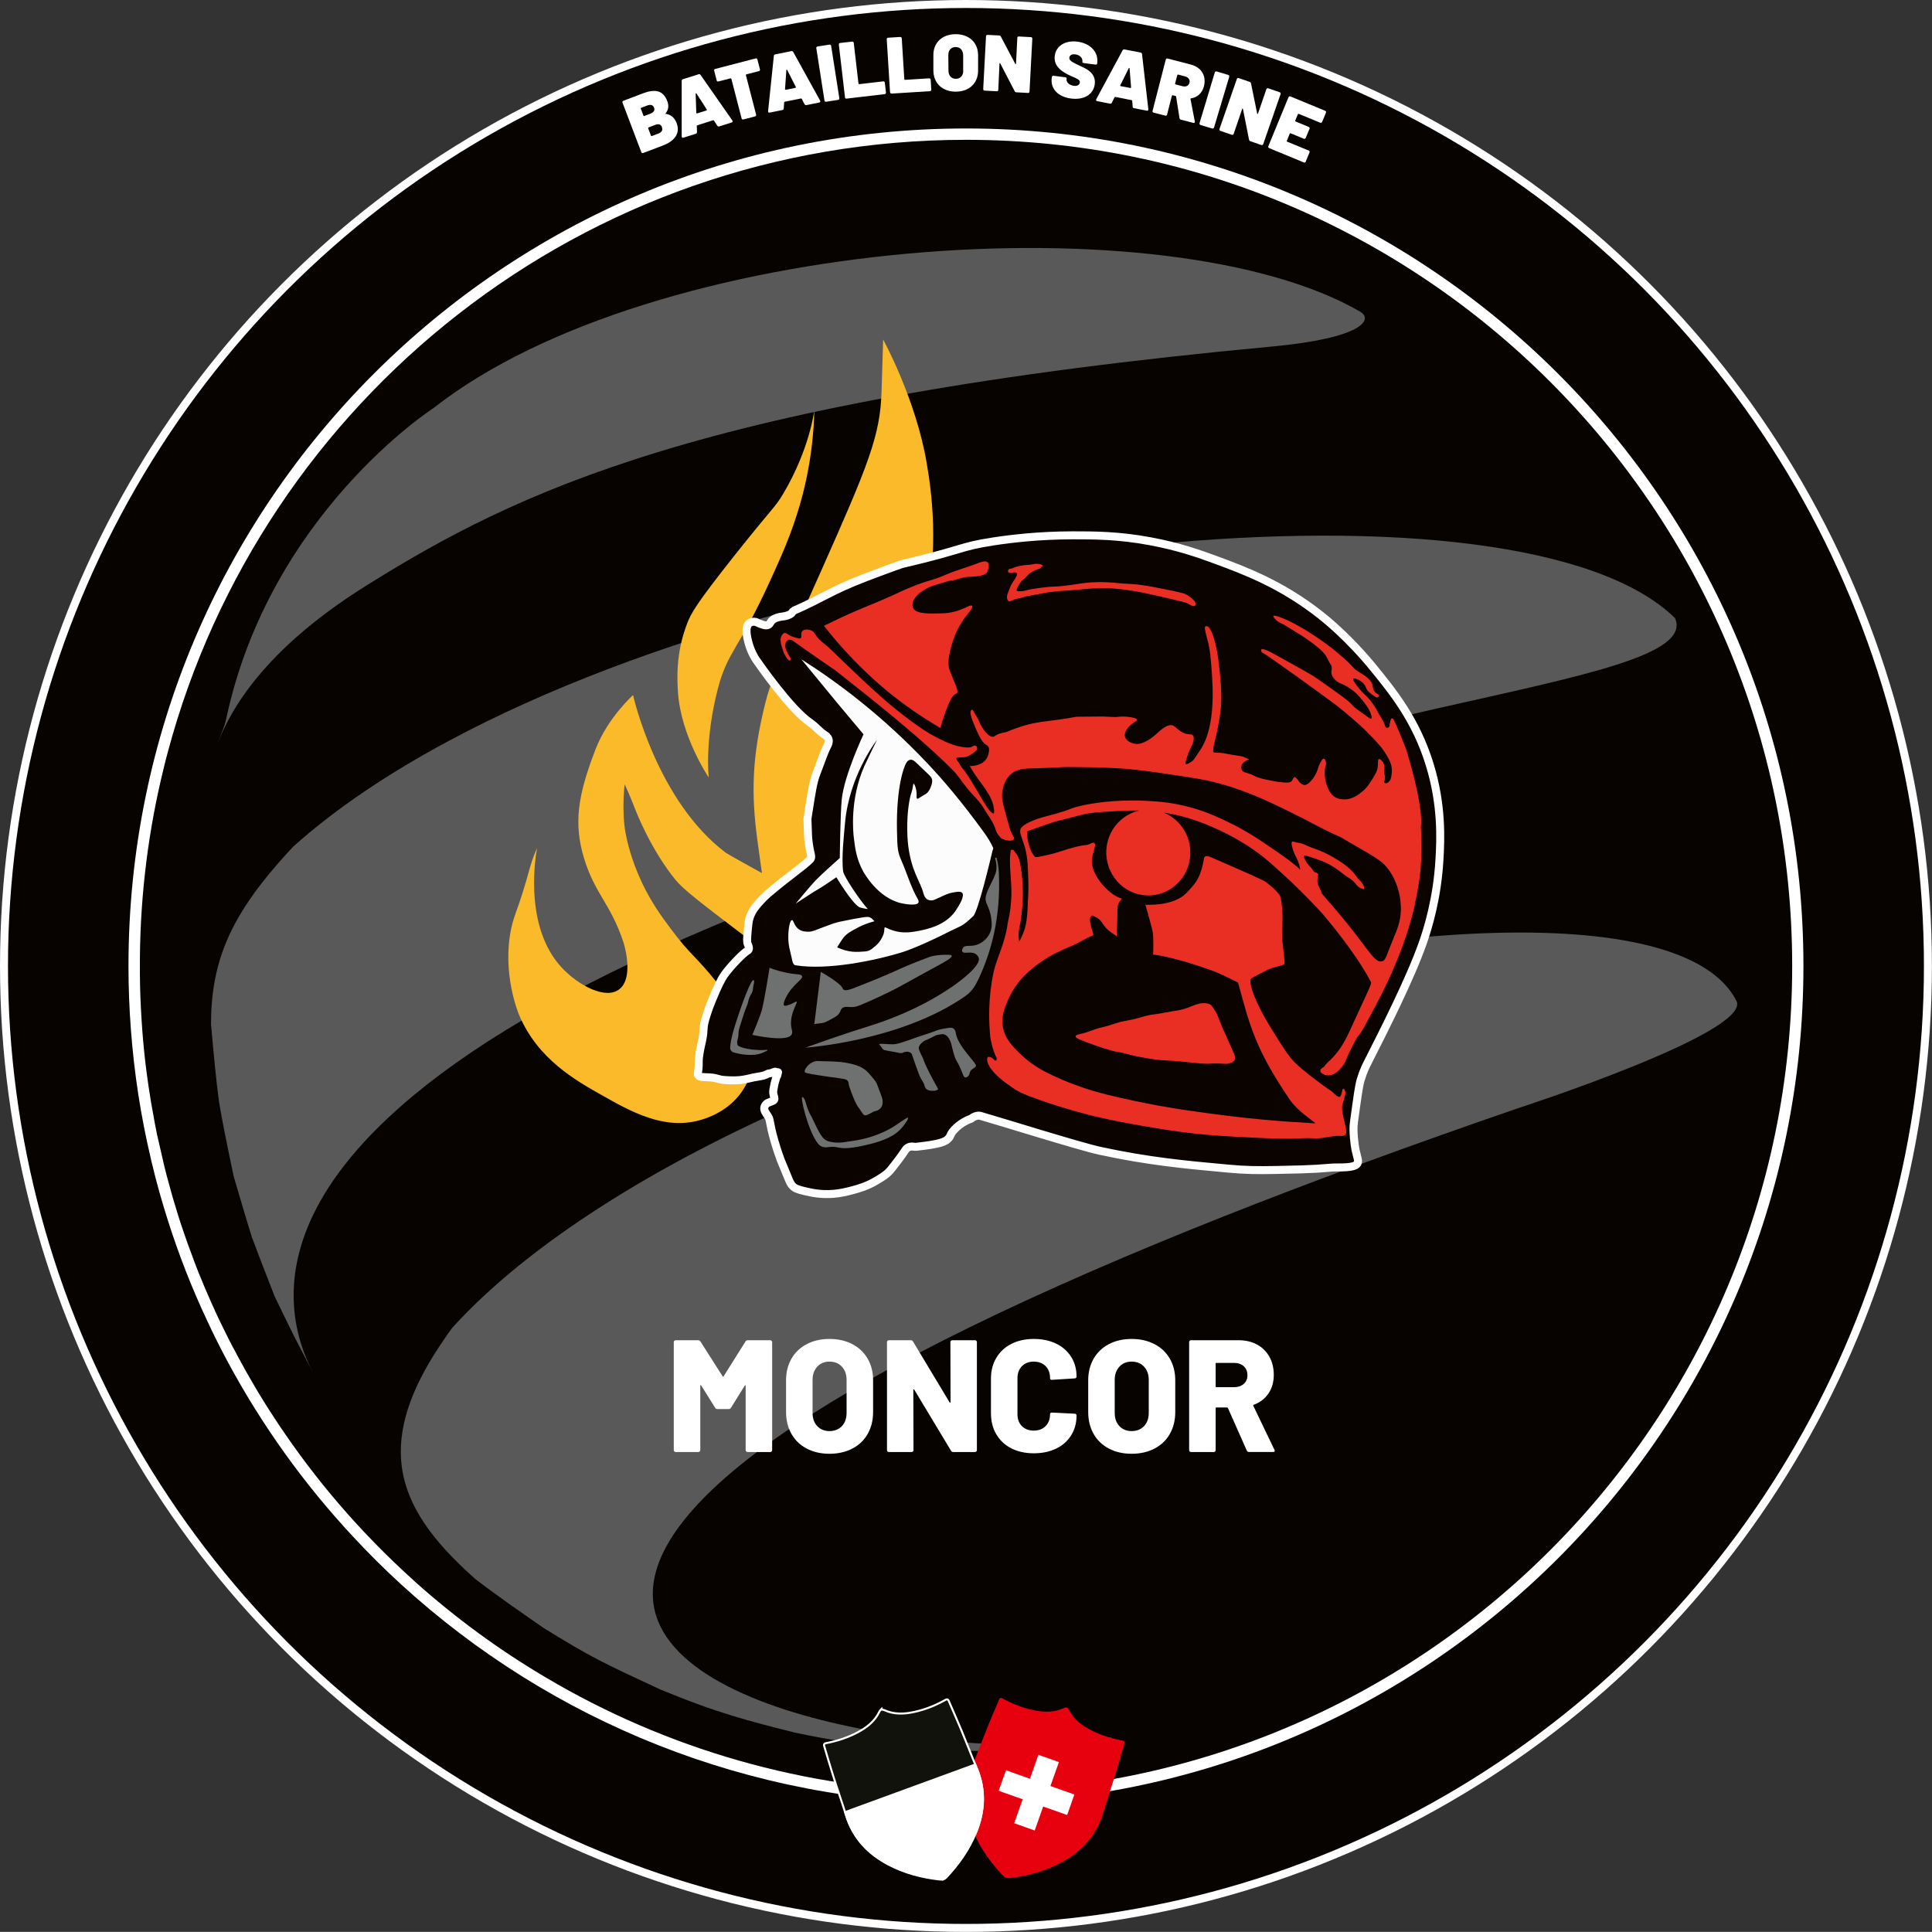 <svg xmlns="http://www.w3.org/2000/svg" id="Calque_2" data-name="Calque 2" viewBox="0 0 241.95 241.94"><rect x="0" y="0" width="241.95" height="241.94" fill="#333333" stroke="none"/><defs><style>      .cls-1 {        fill: #fff;      }      .cls-2, .cls-3 {        fill: none;        stroke: #fff;        stroke-miterlimit: 10;      }      .cls-4 {        fill: #060300;      }      .cls-5 {        fill: #e7000e;      }      .cls-6 {        fill: #0a0300;      }      .cls-7 {        fill: #e92f23;      }      .cls-8 {        fill: #6f7070;      }      .cls-9 {        fill: #faba2a;      }      .cls-3 {        stroke-width: .25px;      }      .cls-10 {        fill: #12120d;      }      .cls-11 {        fill: #595959;      }      .cls-12 {        fill: #fcfcfc;      }    </style></defs><g id="Calque_1-2" data-name="Calque 1"><g><path class="cls-4" d="M241.45,120.97c0,66.54-53.94,120.47-120.47,120.47S.5,187.51,.5,120.97,54.44,.5,120.97,.5s120.47,53.94,120.47,120.47"></path><circle class="cls-2" cx="120.97" cy="120.97" r="120.47"></circle><path class="cls-1" d="M225.85,120.97c0,57.93-46.95,104.89-104.88,104.89-27.22,0-52.03-10.37-70.67-27.38-2.13-1.95-4.18-3.98-6.14-6.1-6.08-6.53-11.33-13.84-15.6-21.76-.91-1.69-1.78-3.42-2.59-5.17-1.93-4.09-3.59-8.33-4.97-12.69-.73-2.29-1.39-4.62-1.95-6.98-.07-.24-.12-.48-.17-.72-1.24-5.25-2.08-10.64-2.49-16.16-.2-2.62-.3-5.26-.3-7.93,0-57.92,46.96-104.88,104.88-104.88s104.88,46.96,104.88,104.88"></path><path class="cls-4" d="M224.44,120.97c0,57.15-46.33,103.47-103.47,103.47-18.61,0-36.07-4.91-51.15-13.51l-1.64-.96c-5.76-3.41-11.16-7.38-16.13-11.82-.5-.45-.99-.9-1.48-1.36-.43-.4-.86-.8-1.28-1.21-.75-.72-1.49-1.45-2.21-2.19-1.21-1.23-2.39-2.5-3.54-3.79-2.82-3.18-5.44-6.53-7.84-10.03-.39-.56-.77-1.12-1.14-1.69-1.78-2.69-3.43-5.47-4.95-8.33v-.02c-.7-1.27-1.35-2.56-1.97-3.86-.05-.1-.1-.21-.15-.31-.26-.53-.51-1.08-.75-1.62-.05-.11-.1-.21-.15-.32-.62-1.38-1.21-2.78-1.78-4.19-.3-.77-.6-1.55-.88-2.34-.27-.69-.51-1.38-.75-2.08-.05-.12-.09-.25-.13-.37-.27-.77-.53-1.55-.77-2.33-.08-.25-.16-.5-.23-.76-.19-.59-.36-1.19-.53-1.79-.05-.17-.1-.34-.14-.51-.17-.59-.33-1.18-.49-1.77-.09-.36-.18-.71-.27-1.07l-.07-.28-.88-3.84c-.1-.49-.2-.98-.29-1.47-.03-.15-.06-.3-.08-.46-.26-1.32-.48-2.66-.68-4-.15-1.02-.29-2.04-.41-3.06-.2-1.73-.36-3.48-.47-5.24,0-.05-.01-.1-.01-.15-.12-1.89-.2-3.8-.21-5.71v-.4c0-.21,0-.42,0-.63,0-.33,0-.66,0-.99,.07-8.19,1.1-16.15,2.98-23.78,.16-.66,.32-1.31,.5-1.96C32.78,50.06,73.07,17.51,120.97,17.51c57.14,0,103.47,46.32,103.47,103.46"></path><g id="Logo_r&#xE9;seau" data-name="Logo r&#xE9;seau"><path class="cls-11" d="M28.34,89.98c-.24,1.14-.76,2.16-1.12,3.19,2.4-6.22,7.88-13.12,18.79-19.92,18.41-11.48,41.82-23.21,113.17-29.84,11.62-1.08,12.75-3.42,11.19-4.36-23.83-13.85-88.48-9.62-116.09,12.06,0,0-20.45,13.15-25.94,38.86"></path><path class="cls-11" d="M209.78,77.42c-19.2-18.87-104.75-10.84-153.61,15.38-7.46,4-14.08,8.41-19.46,13.23-2.9,3.11-5.19,5.96-6.89,8.93-2.23,3.9-3.42,8.02-3.39,13.36,.35,3.92,.63,6.92,1,9.67,.39,2.38,.93,5,1.83,9.32,1.07,3.64,1.75,5.94,2.3,7.67,.63,1.71,1.49,3.92,2.84,7.38,.7,1.45,1.52,3.15,2.36,4.84,.86,1.68,1.73,3.35,2.48,4.79-2.39-4.55-4.08-11.47,0-19.9,2.21-4.57,6.14-9.59,12.56-14.92,8.58-7.12,21.66-14.8,41.15-22.7,20.85-8.45,49.03-17.16,86.94-25.73,18.34-4.14,31.84-6.74,29.89-11.3"></path><path class="cls-11" d="M129.1,127.37c-19.54,5.94-38.84,14.1-53.92,23.8-7.33,4.71-13.69,9.77-18.55,15.12-.49,.65-.91,1.28-1.33,1.91-5.33,7.87-6.15,13.86-4,19.14,1.5,3.69,4.42,7.03,8.27,10.44,2.49,1.92,5.94,4.32,8.53,6.11,6.02,3.71,7.32,4.31,14.55,7.67,7.25,3,11.09,3.96,16.9,5.42,8.59,1.82,16.15,2.49,25.26,2.25,1.35-.08,12.63-.64,14.52-1.69-13.72,3.22-58.15-1.35-57.57-18.27,.17-4.89,4.11-10.82,13.66-17.89,9.88-7.32,25.76-15.85,49.66-25.74,10.28-4.25,22.03-8.75,35.45-13.51,3.12-1.11,6.32-2.23,9.62-3.36,0,0,28.99-9.4,27.34-13.37-6.52-13.08-47.91-10.33-88.37,1.96"></path></g><g id="Bataillon_sarine" data-name="Bataillon sarine"><path class="cls-1" d="M83.41,14.26c.65,.12,1.08,.5,1.33,1.17,.51,1.35-.38,2.28-1.71,2.79l-2.48,.94c-.11,.04-.2,0-.24-.11l-2.35-6.19c-.04-.11,0-.2,.11-.24l2.39-.91c1.52-.58,2.58-.44,3.1,.94,.23,.61,.15,1.1-.19,1.53-.05,.05-.03,.09,.04,.09m-3.16-.67l.33,.88s.06,.07,.1,.05l.74-.28c.45-.17,.62-.44,.49-.77-.13-.34-.43-.43-.88-.26l-.74,.28s-.07,.06-.05,.1m2.66,2.32c-.13-.35-.42-.44-.85-.28l-.83,.32s-.06,.06-.05,.1l.35,.93s.06,.06,.1,.05l.82-.31c.44-.17,.59-.44,.45-.8"></path><path class="cls-1" d="M89.82,15.73l-.41-.63s-.07-.05-.11-.04l-1.98,.63s-.07,.05-.06,.09l.03,.75c0,.11-.05,.18-.15,.22l-1.55,.49c-.12,.04-.22-.02-.22-.16v-6.94c0-.1,.04-.18,.15-.22l1.97-.62c.1-.03,.19,0,.25,.09l3.97,5.69c.08,.12,.04,.22-.09,.26l-1.54,.49c-.11,.03-.19,0-.25-.09m-2.53-1.54l1.18-.37s.07-.06,.04-.11l-1.3-2.01c-.04-.06-.1-.04-.1,.03l.08,2.4s.05,.08,.09,.06"></path><path class="cls-1" d="M94.86,7.48l.31,1.2c.03,.12-.02,.2-.14,.23l-1.56,.4s-.07,.05-.06,.1l1.28,4.94c.03,.12-.02,.2-.14,.23l-1.45,.38c-.12,.03-.2-.02-.23-.14l-1.28-4.95s-.05-.07-.1-.06l-1.51,.39c-.12,.03-.2-.02-.23-.14l-.31-1.2c-.03-.12,.02-.2,.14-.23l5.04-1.31c.12-.03,.2,.02,.23,.14"></path><path class="cls-1" d="M100.75,13.05l-.34-.67s-.06-.06-.1-.05l-2.04,.41s-.07,.05-.07,.09l-.05,.75c0,.11-.07,.18-.17,.2l-1.59,.32c-.13,.03-.21-.04-.2-.18l.72-6.91c0-.1,.07-.18,.17-.2l2.02-.41c.11-.02,.19,.02,.24,.11l3.36,6.08c.07,.13,.01,.22-.11,.25l-1.59,.32c-.11,.02-.19-.01-.24-.11m-2.36-1.8l1.22-.25s.07-.05,.05-.1l-1.09-2.14c-.03-.07-.09-.05-.1,.02l-.17,2.39c0,.05,.04,.08,.09,.07"></path><path class="cls-1" d="M103.25,12.58l-1.02-6.54c-.02-.12,.04-.2,.16-.22l1.48-.23c.12-.02,.2,.04,.22,.16l1.02,6.54c.02,.12-.04,.2-.16,.22l-1.48,.23c-.12,.02-.2-.04-.22-.16"></path><path class="cls-1" d="M105.82,12.17l-.77-6.58c-.01-.12,.05-.2,.17-.21l1.49-.17c.12-.01,.2,.05,.21,.17l.59,5.09s.04,.08,.09,.07l3-.35c.12-.01,.2,.05,.21,.17l.14,1.22c.01,.12-.05,.2-.17,.21l-4.76,.56c-.12,.01-.2-.05-.21-.17"></path><path class="cls-1" d="M111.46,11.53l-.41-6.61c0-.12,.06-.19,.18-.2l1.5-.09c.12,0,.19,.06,.2,.18l.32,5.11c0,.05,.03,.08,.09,.08l3.01-.19c.12,0,.19,.06,.2,.18l.08,1.23c0,.12-.06,.19-.18,.2l-4.78,.3c-.12,0-.19-.06-.2-.18"></path><path class="cls-1" d="M116.89,8.82v-1.88c-.03-1.58,1.09-2.65,2.77-2.66,1.69-.01,2.82,1.04,2.83,2.62v1.88c.03,1.61-1.09,2.69-2.78,2.7-1.68,.01-2.81-1.05-2.82-2.66m3.73,.03v-1.96c-.02-.61-.39-1.01-.95-1-.55,0-.92,.41-.91,1.02l.02,1.96c0,.61,.38,1.01,.93,1,.56,0,.93-.41,.92-1.02"></path><path class="cls-1" d="M123.13,11.16l.35-6.61c0-.12,.08-.19,.2-.18l1.44,.07c.1,0,.18,.05,.22,.14l1.8,3.41c.04,.06,.1,.06,.1-.02l.16-3.22c0-.13,.08-.19,.2-.18l1.5,.08c.12,0,.19,.08,.18,.2l-.35,6.61c0,.12-.08,.19-.2,.18l-1.44-.08c-.1,0-.18-.05-.22-.14l-1.8-3.47c-.04-.07-.1-.06-.1,.01l-.15,3.29c0,.13-.08,.19-.2,.18l-1.5-.08c-.12,0-.19-.08-.18-.2"></path><path class="cls-1" d="M131.72,9.75v-.1c.03-.12,.11-.18,.22-.16l1.46,.19c.12,.02,.18,.06,.17,.12v.11c-.06,.34,.29,.76,.91,.84,.55,.07,.72-.22,.75-.41,.05-.38-.43-.52-1.12-.83-.89-.4-2.21-1.1-2.02-2.53,.17-1.28,1.38-1.96,2.86-1.76,1.56,.2,2.64,1.28,2.46,2.66v.05c-.02,.12-.1,.18-.22,.16l-1.46-.19c-.12-.02-.18-.06-.18-.1v-.08c.06-.36-.23-.83-.88-.91-.43-.06-.71,.1-.75,.4-.05,.36,.3,.55,1.29,1.02,.66,.31,2.08,.83,1.89,2.32-.17,1.3-1.37,2-2.97,1.79-1.63-.21-2.59-1.22-2.42-2.57"></path><path class="cls-1" d="M141.85,13.37l-.06-.75s-.04-.08-.08-.08l-2.04-.4s-.08,.01-.1,.05l-.33,.67c-.05,.1-.13,.14-.24,.12l-1.59-.31c-.13-.02-.18-.12-.12-.25l3.29-6.11c.05-.09,.13-.14,.24-.12l2.02,.39c.11,.02,.17,.09,.18,.2l.79,6.9c.01,.14-.07,.21-.2,.18l-1.59-.31c-.11-.02-.17-.08-.18-.2m-1.49-2.56l1.22,.23s.09-.03,.08-.07l-.19-2.39c0-.07-.06-.08-.1-.02l-1.07,2.15s0,.09,.05,.1"></path><path class="cls-1" d="M147.71,14.78l-.42-2.68c0-.05-.04-.07-.08-.08l-.35-.09s-.08,0-.1,.06l-.6,2.35c-.03,.12-.12,.17-.23,.14l-1.45-.37c-.12-.03-.17-.12-.14-.23l1.65-6.41c.03-.12,.12-.17,.23-.14l2.9,.75c1.33,.34,1.99,1.43,1.65,2.73-.22,.85-.82,1.39-1.62,1.51-.05,0-.07,.04-.06,.09l.54,2.8c.02,.15-.05,.21-.19,.18l-1.54-.4c-.1-.02-.16-.08-.18-.19m-.28-5.41l-.28,1.08s0,.08,.06,.1l.88,.23c.42,.11,.76-.06,.86-.43,.1-.37-.12-.69-.54-.8l-.88-.23s-.09,0-.1,.06"></path><path class="cls-1" d="M150.22,15.42l1.91-6.34c.04-.11,.12-.16,.24-.13l1.44,.43c.12,.04,.16,.12,.13,.24l-1.9,6.34c-.04,.11-.12,.16-.24,.13l-1.44-.43c-.12-.03-.16-.12-.13-.24"></path><path class="cls-1" d="M152.72,16.15l2.17-6.25c.04-.11,.13-.16,.24-.12l1.36,.47c.1,.03,.16,.1,.18,.2l.77,3.77c.02,.07,.08,.08,.1,0l1.05-3.04c.04-.12,.13-.16,.24-.12l1.42,.49c.11,.04,.16,.13,.12,.24l-2.17,6.25c-.04,.11-.13,.16-.24,.12l-1.36-.47c-.1-.03-.16-.1-.18-.2l-.76-3.83c-.02-.08-.08-.09-.1-.01l-1.06,3.11c-.04,.12-.13,.16-.24,.12l-1.42-.49c-.11-.04-.16-.13-.12-.24"></path><path class="cls-1" d="M165.34,15.37l-2.7-1.11s-.09,0-.1,.04l-.34,.81s0,.09,.04,.1l1.65,.68c.11,.05,.15,.14,.1,.25l-.47,1.13c-.05,.11-.14,.15-.25,.1l-1.65-.68s-.09,0-.1,.04l-.37,.91s0,.09,.04,.1l2.7,1.11c.11,.05,.15,.14,.1,.25l-.47,1.14c-.05,.11-.14,.15-.25,.1l-4.33-1.79c-.11-.05-.15-.14-.1-.25l2.52-6.12c.05-.11,.14-.15,.25-.1l4.34,1.79c.11,.05,.15,.14,.1,.25l-.47,1.14c-.05,.11-.14,.15-.25,.1"></path></g><g id="Moncor"><path class="cls-1" d="M93.64,167.84h2.82c.07,0,.12,.02,.17,.07s.07,.1,.07,.17v13.52c0,.07-.02,.12-.07,.17-.05,.05-.1,.07-.17,.07h-2.84c-.07,0-.12-.02-.17-.07-.05-.05-.07-.1-.07-.17v-8.04c0-.05-.01-.08-.04-.08-.03,0-.05,.02-.08,.06l-1.72,2.76c-.05,.11-.15,.16-.28,.16h-1.42c-.13,0-.23-.05-.28-.16l-1.74-2.78s-.05-.06-.08-.06c-.03,0-.04,.03-.04,.08v8.06c0,.07-.02,.12-.07,.17-.05,.05-.1,.07-.17,.07h-2.84c-.07,0-.12-.02-.17-.07-.05-.05-.07-.1-.07-.17v-13.52c0-.07,.02-.12,.07-.17,.05-.05,.1-.07,.17-.07h2.82c.12,0,.21,.05,.28,.16l2.78,4.36c.04,.08,.08,.08,.12,0l2.74-4.36c.05-.11,.15-.16,.28-.16"></path><path class="cls-1" d="M101.03,181.41c-.82-.43-1.46-1.04-1.91-1.83-.45-.79-.68-1.7-.68-2.74v-4c0-1.01,.23-1.91,.68-2.69,.45-.78,1.09-1.39,1.91-1.82,.82-.43,1.77-.65,2.85-.65s2.03,.22,2.86,.65c.83,.43,1.46,1.04,1.92,1.82,.45,.78,.68,1.68,.68,2.69v4c0,1.04-.23,1.95-.68,2.74-.45,.79-1.09,1.4-1.92,1.83-.83,.43-1.78,.65-2.86,.65s-2.03-.22-2.85-.65m4.4-2.81c.39-.41,.59-.97,.59-1.66v-4.14c0-.68-.2-1.23-.59-1.65-.39-.42-.91-.63-1.55-.63s-1.14,.21-1.53,.63c-.39,.42-.59,.97-.59,1.65v4.14c0,.69,.2,1.25,.59,1.66,.39,.41,.9,.62,1.53,.62s1.16-.21,1.55-.62"></path><path class="cls-1" d="M119.09,167.91s.1-.07,.17-.07h2.84c.07,0,.12,.02,.17,.07,.05,.05,.07,.1,.07,.17v13.52c0,.07-.02,.12-.07,.17-.05,.05-.1,.07-.17,.07h-2.72c-.13,0-.23-.05-.28-.16l-4.6-7.64s-.05-.06-.08-.05c-.03,0-.04,.04-.04,.09l.02,7.52c0,.07-.02,.12-.07,.17s-.1,.07-.17,.07h-2.84c-.07,0-.12-.02-.17-.07-.05-.05-.07-.1-.07-.17v-13.52c0-.07,.02-.12,.07-.17,.05-.05,.1-.07,.17-.07h2.74c.13,0,.23,.05,.28,.16l4.58,7.62s.05,.06,.08,.05c.03,0,.04-.04,.04-.09l-.02-7.5c0-.07,.02-.12,.07-.17"></path><path class="cls-1" d="M126.65,181.38c-.81-.41-1.43-1-1.88-1.76-.45-.76-.67-1.64-.67-2.64v-4.32c0-.99,.22-1.86,.67-2.61,.45-.75,1.07-1.34,1.88-1.75,.81-.41,1.74-.62,2.81-.62s2,.2,2.81,.59c.81,.39,1.43,.95,1.88,1.66,.45,.71,.67,1.54,.67,2.47,0,.07-.02,.12-.07,.16-.05,.04-.1,.06-.17,.06l-2.84,.18c-.16,0-.24-.07-.24-.22,0-.63-.19-1.13-.56-1.5s-.87-.56-1.48-.56-1.11,.19-1.48,.57c-.37,.38-.56,.88-.56,1.49v4.54c0,.61,.19,1.11,.56,1.48,.37,.37,.87,.56,1.48,.56s1.11-.19,1.48-.56c.37-.37,.56-.87,.56-1.48,0-.15,.08-.22,.24-.22l2.84,.14c.07,0,.12,.02,.17,.06,.05,.04,.07,.09,.07,.14,0,.95-.22,1.78-.67,2.5-.45,.72-1.07,1.28-1.88,1.67-.81,.39-1.74,.59-2.81,.59s-2-.21-2.81-.62"></path><path class="cls-1" d="M138.87,181.41c-.82-.43-1.46-1.04-1.91-1.83-.45-.79-.68-1.7-.68-2.74v-4c0-1.01,.23-1.91,.68-2.69,.45-.78,1.09-1.39,1.91-1.82,.82-.43,1.77-.65,2.85-.65s2.03,.22,2.86,.65c.83,.43,1.47,1.04,1.92,1.82,.45,.78,.68,1.68,.68,2.69v4c0,1.04-.23,1.95-.68,2.74-.45,.79-1.09,1.4-1.92,1.83-.83,.43-1.78,.65-2.86,.65s-2.03-.22-2.85-.65m4.4-2.81c.39-.41,.59-.97,.59-1.66v-4.14c0-.68-.2-1.23-.59-1.65-.39-.42-.91-.63-1.55-.63s-1.14,.21-1.53,.63c-.39,.42-.59,.97-.59,1.65v4.14c0,.69,.2,1.25,.59,1.66,.39,.41,.9,.62,1.53,.62s1.16-.21,1.55-.62"></path><path class="cls-1" d="M156.14,181.66l-2.36-5.32c-.03-.05-.07-.08-.12-.08h-1.32c-.07,0-.1,.03-.1,.1v5.24c0,.07-.02,.12-.07,.17-.05,.05-.1,.07-.17,.07h-2.84c-.07,0-.12-.02-.17-.07-.05-.05-.07-.1-.07-.17v-13.52c0-.07,.02-.12,.07-.17,.05-.05,.1-.07,.17-.07h5.94c.88,0,1.65,.18,2.32,.54,.67,.36,1.18,.87,1.55,1.53,.37,.66,.55,1.42,.55,2.27,0,.89-.22,1.67-.66,2.32-.44,.65-1.05,1.13-1.84,1.42-.07,.03-.09,.07-.06,.14l2.64,5.5c.03,.05,.04,.09,.04,.12,0,.11-.07,.16-.22,.16h-3c-.13,0-.23-.06-.28-.18m-3.9-10.88v2.84c0,.07,.03,.1,.1,.1h2.22c.49,0,.89-.14,1.2-.41,.31-.27,.46-.64,.46-1.09s-.15-.84-.46-1.12c-.31-.28-.71-.42-1.2-.42h-2.22c-.07,0-.1,.03-.1,.1"></path></g><g id="Casque_et_flamme" data-name="Casque et flamme"><path class="cls-9" d="M115.65,77.83c-.13,.55-2.48,10.55-3.31,18.69-.13,1.22-3.32,10.43-3.93,9.3l-4.56,4.13c.45,.87,1.26,2.44,2.82,5.49,3.24,6.34,4.02,8,4.47,10.55,.38,2.18,.81,4.62-.22,7.49-1.74,4.82-6.16,6.95-7.27,7.48-2.47,1.19-5.54,1.19-5.54,1.19,0,0,1.81-1.23,3.48-3.69,1.62-2.39,1.83-4.85,1.91-5.79,.15-2.04-.23-3.61-.39-4.19-.46-1.69-1.31-3.37-3.19-5.55-2.05-2.39-3.54-3.3-7.56-6.37-4.54-3.46-6.81-5.19-7.76-6.37-3.08-3.78-4.88-8.41-5.04-8.82-.69-1.79-1.33-3.15-1.33-3.15,0,0-.41,3.25,.12,6.14,.14,.76,.63,3.17,2.05,6.19,1.17,2.46,2.38,4.12,3.6,5.76,2.51,3.38,3.14,3.39,5.91,6.9,2.72,3.43,4.08,5.19,4.36,7.63,.09,.78,.33,3.22-1.19,5.61-1.75,2.75-4.66,3.62-5.42,3.83-4.5,1.27-8.66-1.08-12.24-3.1-3.36-1.89-8.07-4.55-10.4-10.05-.11-.24-2.18-5.29-1-10.84,.42-1.99,.91-2.36,2.37-7.72,.3-1.08,.76-2.11,.87-2.36-.13,.71-1.68,9.16,2.64,14.45,1.97,2.41,5.48,4.41,7.34,3.43,2.24-1.17,1.03-5.51,.83-6.11-1.62-4.85-3.54-5.98-4.92-10.47-1.33-4.38-.81-7.87,1.44-13.69,1.52-3.94,4.69-6.77,4.69-6.77,0,0,2.96,13.27,11.64,19.76,.19,.15,4.24,2.39,4.5,2.53-.02-.2-.34-2.42-.58-4.19-.75-5.63-.72-10.28,1.03-17.21,.66-2.6,.94-2.91,6.92-16.35,5.99-13.45,7.44-17.04,7.61-22.55,.12-3.67,.2-6.52,.2-6.52,0,0,4.09,7.43,5.45,15.45,.53,3.12,1.74,10.71-.4,19.86"></path><rect class="cls-9" x="106.76" y="103.98" width="1.86" height="1.76"></rect><path class="cls-9" d="M108.41,104.86v.96c-.17-.31-.32-.63-.46-.96h.46Z"></path><path class="cls-9" d="M101.97,51.42s-.56,4.81-3.88,10.4c-1.08,1.82-1.24,1.6-6.15,7.8-4.8,6.06-5.39,7.19-5.86,8.39-1.46,3.74-1.28,7.01-1.18,8.63,.36,5.58,3.86,10.73,3.86,10.73,0,0-.55-4.63,1.15-11.16,1.21-4.63,2.6-4.85,6.52-13.44,1.44-3.15,2.67-5.87,3.76-9.62,1.83-6.31,1.78-11.73,1.78-11.73"></path><path class="cls-6" d="M102.29,76.94c3.42-1.48,4.54-2.45,8.64-4.01,3.28-1.25,4.28-1.58,4.28-1.58,7.53-1.76,6.82-2.07,10.9-2.7,2.22-.34,5.49-.72,9.45-.73,2.55,0,5.48,0,9.24,.7,3.47,.64,5.99,1.55,7.77,2.21,3.43,1.26,7.83,2.88,12.56,6.61,.59,.46,3.34,2.66,6.29,6.28,2.3,2.82,5.05,6.19,6.68,11.46,1.51,4.88,1.32,8.98,1.18,11.34-.26,4.66-1.38,8.27-2.01,10.02-1.5,4.22-4.56,10.27-6.53,14.16-.18,.35-.54,1.06-.84,2.06-.11,.37-.21,.79-.55,3.11-.22,1.54-.33,2.32-.32,2.78,.03,1.48,.25,2.51,.25,2.51,.2,.93,.4,1.27,.21,1.59-.35,.58-2.24,.43-2.89,.47-1.29,.07-1.6,.2-6.81,.29-2.24,.04-3.52,.03-5.78-.17-5.06-.46-9.36-.86-15.18-2.11-2.35-.51-11.89-3.49-14.22-4.16-.55-.16-1.11,.31-1.11,.31-.38,.15-1.28,.51-2.03,1.33-.56,.61-.33,.7-.76,1.1-.31,.3-.81,.61-3.81,.93-.15,.02-.59-.14-.96,.09-.2,.12-.3,.29-.34,.36,0,0-.4,.64-1.61,2.17-.5,.64-1.03,.95-1.83,1.43-1.1,.66-2.06,.92-2.93,1.15-.56,.15-1.24,.32-2.17,.39-1.49,.12-2.55-.12-3.44-.33-.88-.2-1.16-.36-1.38-.58-.25-.24-.34-.46-.79-1.56-.62-1.51-.6-1.46-.63-1.54-.11-.29-.4-1.08-.74-2.25-.72-2.48-.44-2.51-.85-3.09-.14-.19-.47-.62-.36-1,.04-.14,.17-.34,.36-.46,.1-.06,.12-.04,.35-.13,.26-.1,.39-.15,.45-.24,.12-.18-.03-.39-.09-.78-.03-.22,.02-.53,.14-1.14,.04-.21,.49-1.66,.42-1.35l-.22-.08c-.2-.11-.4,.12-.69,.16-.47,.06-.26,.12-.8,.28-.34,.1-.98,.18-1.24,.24-1.23,.29-1.76,.4-3.34,.31-.94-.06-.83-.26-1.91-.32-.67-.04-1.1,.02-1.31-.26-.12-.17,.04-.31,.07-1.09,0-.22,0-.35,0-.46-.01-.84,.27-1.9,.42-2.64,.26-1.24,.05-1.37,.35-2.41,.16-.56,.43-1.4,.8-2.29,.71-1.71,1.11-2.54,1.53-3.11,.79-1.08,2.27-2.59,2.68-2.8,.02-.01,.12-.06,.17-.16,.12-.21-.04-.5-.1-.64-.13-.3-.09-.78,0-1.75,.06-.68,.1-1.02,.22-1.41,.29-.88,.81-1.46,1.34-2.05,.4-.45,.75-.74,.85-.83,2.45-2.1,4.29-3.3,5.04-4.09,.18-.19,.09-.51,0-.87-.37-1.66-.27-2.52-.34-3.92,0-.1,.04-.26,.09-.6,.39-2.52,.59-3.78,.93-4.7,.71-1.93,1.06-2.9,1.37-3.46,.05-.09,.22-.4,.14-.73-.08-.32-.37-.5-.51-.58-.61-.39-1.06-1-1.66-1.4-2.38-1.61-6.11-6.99-6.47-7.51-.07-.11-.63-.93-.93-2.13-.11-.46-.45-1.79,.11-2.22,.15-.12,.39-.19,.6-.18,.25,0,.33,.11,.7,.24,.4,.14,.67,.24,.93,.15,.31-.12,.22-.37,.63-.66,.3-.21,.65-.27,.89-.32,.24-.04,.22-.01,.48-.06,.6-.12,.78-.32,.83-.37,.1-.12,.13-.24,.15-.25"></path><path class="cls-6" d="M99.32,76.52c3.6-1.56,4.78-2.57,9.09-4.21,3.45-1.31,4.5-1.66,4.5-1.66,7.92-1.85,7.17-2.18,11.46-2.84,2.33-.36,5.77-.76,9.94-.77,2.68,0,5.76,0,9.72,.74,3.65,.67,6.29,1.63,8.17,2.32,3.6,1.33,8.23,3.03,13.2,6.95,.62,.49,3.51,2.8,6.61,6.6,2.41,2.96,5.31,6.51,7.02,12.05,1.59,5.13,1.38,9.44,1.24,11.92-.28,4.9-1.46,8.69-2.11,10.53-1.57,4.44-4.79,10.79-6.87,14.89-.19,.37-.57,1.11-.88,2.17-.12,.39-.23,.83-.57,3.27-.23,1.62-.35,2.44-.34,2.93,.03,1.56,.27,2.64,.27,2.64,.21,.97,.42,1.33,.22,1.67-.37,.61-2.36,.45-3.04,.49-1.35,.08-1.68,.22-7.16,.31-2.36,.04-3.7,.04-6.08-.18-5.32-.49-9.84-.9-15.95-2.22-2.47-.53-12.5-3.67-14.95-4.37-.58-.17-1.17,.33-1.17,.33-.4,.15-1.34,.53-2.14,1.4-.59,.64-.35,.73-.79,1.16-.33,.32-.86,.64-4.01,.98-.16,.02-.62-.14-1.01,.1-.21,.13-.31,.3-.36,.38,0,0-.42,.68-1.69,2.28-.53,.67-1.08,1-1.93,1.5-1.16,.69-2.17,.97-3.08,1.21-.59,.15-1.31,.34-2.28,.42-1.57,.12-2.68-.13-3.62-.35-.92-.21-1.22-.38-1.45-.61-.26-.25-.36-.48-.83-1.64-.66-1.59-.64-1.53-.67-1.62-.11-.3-.42-1.14-.78-2.36-.75-2.61-.46-2.64-.89-3.25-.15-.21-.5-.65-.38-1.05,.04-.14,.17-.36,.38-.49,.1-.06,.13-.04,.36-.14,.27-.11,.41-.16,.47-.25,.13-.19-.04-.41-.1-.82-.04-.23,.02-.55,.15-1.19,.04-.22,.52-1.74,.44-1.42l-.23-.08c-.21-.12-.43,.13-.72,.16-.5,.06-.27,.12-.84,.29-.36,.1-1.03,.19-1.31,.25-1.29,.31-1.85,.43-3.51,.32-.99-.06-.88-.27-2.01-.34-.7-.04-1.16,.02-1.38-.27-.13-.18,.04-.33,.07-1.14,0-.23,0-.37,0-.48-.01-.89,.28-2,.44-2.78,.27-1.3,.06-1.44,.37-2.54,.17-.59,.45-1.47,.84-2.41,.74-1.8,1.17-2.67,1.6-3.27,.83-1.14,2.39-2.72,2.82-2.94,.03-.01,.12-.06,.18-.16,.12-.22-.04-.53-.1-.67-.14-.31-.09-.82,0-1.84,.07-.72,.1-1.07,.23-1.49,.3-.93,.85-1.54,1.41-2.15,.43-.47,.79-.78,.89-.87,2.58-2.2,4.51-3.47,5.3-4.3,.18-.2,.09-.53,0-.91-.38-1.74-.28-2.65-.36-4.12,0-.1,.04-.28,.09-.63,.41-2.65,.62-3.98,.98-4.94,.75-2.03,1.12-3.04,1.44-3.64,.05-.1,.23-.42,.14-.76-.09-.34-.39-.52-.53-.61-.64-.41-1.12-1.05-1.75-1.47-2.5-1.69-6.42-7.35-6.8-7.9-.08-.11-.66-.97-.98-2.24-.12-.48-.48-1.88,.11-2.34,.16-.12,.41-.2,.64-.19,.27,0,.35,.12,.73,.26,.42,.15,.71,.26,.98,.15,.33-.12,.23-.39,.66-.69,.32-.22,.68-.29,.94-.34,.25-.05,.23-.01,.5-.07,.63-.13,.82-.33,.88-.39,.11-.12,.14-.26,.16-.26"></path><path class="cls-2" d="M99.32,76.52c3.6-1.56,4.78-2.57,9.09-4.21,3.45-1.31,4.5-1.66,4.5-1.66,7.92-1.85,7.17-2.18,11.46-2.84,2.33-.36,5.77-.76,9.94-.77,2.68,0,5.76,0,9.72,.74,3.65,.67,6.29,1.63,8.17,2.32,3.6,1.33,8.23,3.03,13.2,6.95,.62,.49,3.51,2.8,6.61,6.6,2.41,2.96,5.31,6.51,7.02,12.05,1.59,5.13,1.38,9.44,1.24,11.92-.28,4.9-1.46,8.69-2.11,10.53-1.57,4.44-4.79,10.79-6.87,14.89-.19,.37-.57,1.11-.88,2.17-.12,.39-.23,.83-.57,3.27-.23,1.62-.35,2.44-.34,2.93,.03,1.56,.27,2.64,.27,2.64,.21,.97,.42,1.33,.22,1.67-.37,.61-2.36,.45-3.04,.49-1.35,.08-1.68,.22-7.16,.31-2.36,.04-3.7,.04-6.08-.18-5.32-.49-9.84-.9-15.95-2.22-2.47-.53-12.5-3.67-14.95-4.37-.58-.17-1.17,.33-1.17,.33-.4,.15-1.34,.53-2.14,1.4-.59,.64-.35,.73-.79,1.16-.33,.32-.86,.64-4.01,.98-.16,.02-.62-.14-1.01,.1-.21,.13-.31,.3-.36,.38,0,0-.42,.68-1.69,2.28-.53,.67-1.08,1-1.93,1.5-1.16,.69-2.17,.97-3.08,1.21-.59,.15-1.31,.34-2.28,.42-1.57,.12-2.68-.13-3.62-.35-.92-.21-1.22-.38-1.45-.61-.26-.25-.36-.48-.83-1.64-.66-1.59-.64-1.53-.67-1.62-.11-.3-.42-1.14-.78-2.36-.75-2.61-.46-2.64-.89-3.25-.15-.21-.5-.65-.38-1.05,.04-.14,.17-.36,.38-.49,.1-.06,.13-.04,.36-.14,.27-.11,.41-.16,.47-.25,.13-.19-.04-.41-.1-.82-.04-.23,.02-.55,.15-1.19,.04-.22,.52-1.74,.44-1.42l-.23-.08c-.21-.12-.43,.13-.72,.16-.5,.06-.27,.12-.84,.29-.36,.1-1.03,.19-1.31,.25-1.29,.31-1.85,.43-3.51,.32-.99-.06-.88-.27-2.01-.34-.7-.04-1.16,.02-1.38-.27-.13-.18,.04-.33,.07-1.14,0-.23,0-.37,0-.48-.01-.89,.28-2,.44-2.78,.27-1.3,.06-1.44,.37-2.54,.17-.59,.45-1.47,.84-2.41,.74-1.8,1.17-2.67,1.6-3.27,.83-1.14,2.39-2.72,2.82-2.94,.03-.01,.12-.06,.18-.16,.12-.22-.04-.53-.1-.67-.14-.31-.09-.82,0-1.84,.07-.72,.1-1.07,.23-1.49,.3-.93,.85-1.54,1.41-2.15,.43-.47,.79-.78,.89-.87,2.58-2.2,4.51-3.47,5.3-4.3,.18-.2,.09-.53,0-.91-.38-1.74-.28-2.65-.36-4.12,0-.1,.04-.28,.09-.63,.41-2.65,.62-3.98,.98-4.94,.75-2.03,1.12-3.04,1.44-3.64,.05-.1,.23-.42,.14-.76-.09-.34-.39-.52-.53-.61-.64-.41-1.12-1.05-1.75-1.47-2.5-1.69-6.42-7.35-6.8-7.9-.08-.11-.66-.97-.98-2.24-.12-.48-.48-1.88,.11-2.34,.16-.12,.41-.2,.64-.19,.27,0,.35,.12,.73,.26,.42,.15,.71,.26,.98,.15,.33-.12,.23-.39,.66-.69,.32-.22,.68-.29,.94-.34,.25-.05,.23-.01,.5-.07,.63-.13,.82-.33,.88-.39,.11-.12,.14-.26,.16-.26Z"></path><path class="cls-7" d="M177.2,113.28c-.88,3.79-2.06,6.56-2.76,8.19-.17,.39-.87,2.01-1.95,4.06-1.33,2.52-1.99,3.79-2.4,4.22-.33,.35-1.41,2.65-1.53,2.99-.19,.53-.49,.87-.67,1.06-.3,.33-.62,.67-1.14,.81-.14,.04-.54,.14-.95-.05-.09-.04-.46-.21-.46-.46-.01-.28,.47-.46,.52-.56,.42-.71,1.66-1.14,3.13-4.36,1.97-4.31,2.63-5.62,2.71-6.02,.04-.18-.09-.31-.16-.44-1.79-3.41-5.49-7.84-6.34-8.75-1.83-1.95-3.28-3.35-4.45-4.41-1.41-1.29-2.12-1.94-3.2-2.74-.76-.56-2.87-2.06-5.96-3.35-.88-.37-2.23-.93-4.07-1.36-.62-.15-1.22-.26-1.79-.35,2.24,.9,3.65,3.28,3.28,5.81-.43,2.94-3.11,4.96-5.99,4.51-2.87-.44-4.85-3.19-4.42-6.12,.33-2.28,2.02-4,4.09-4.45-1.06-.02-2,.02-2.84,.06-4.51,.23-3.82,.4-7.48,1.26-.65,.15-3.75,1.29-3.75,1.29,0,0,.03,.81,.06,.95,.19,.96,.39,1.55,.86,2.17,.13,.17,.37,.09,.98-.03,1.11-.21,1.94-.47,2.13-.54,3.73-1.21,3.02-.59,3.94-1.03,.11-.05,.31-.16,.45-.07,.37,.24-.4,1.43-.29,2.56,.18,1.84,2.31,4.01,3.67,4.38,.26,.07-.48,.33-.48,1.31,0,1.62-.09,3.42-.09,3.42,0,0-1.16-.72-1.47-1.18-.54-.78-.72-1.05-1.37-1.3-.15-.06-.17-.18-.31-.06-.21,.17-.34,.5,.06,1.76,.18,.56,.21,.65,.1,.68-.72,.27-1.62,.86-2.52,1.26-1.5,.65-2.62,1.09-4.2,2.23-.92,.66-2.85,2.09-3.93,4.65-.39,.92-.83,1.97-.62,3.29,.24,1.49,1.2,2.45,2.17,3.4,1.37,1.33,2.74,2.09,4.13,2.74,3.14,1.47,5.77,2.13,6.77,2.38,4.87,1.19,8.72,1.77,9.6,1.9,8.18,1.21,12.35,1.45,16.48,1.69-.51-.48-2.28-1.59-3.21-2.96-4.22-6.21-4.99-9.1-6.48-14.67-.02-.05-2.46-1.2-2.9-1.37-5.16-1.91-7.74-2.14-7.74-2.14,.03-.66,.06-2.23-.05-2.81-.17-.89-.92-3.43-.92-3.43,0,0,3.46,.25,5.13-1.46,1.4-1.44,1.78-2.05,2.23-4.39,.04-.2,.23-.38,.99-.04,4.33,1.9,6.32,2.73,6.81,3.1,.77,.58,1.68,1.44,1.76,1.84,.38,1.86,.22,2.76,.23,5.13,0,.81,.23,1.85,.28,3.16,0,.19-.43,.27-.69,.34-1.39,.35-1.32,.43-2.71,1.13-.82,.42-.77,.38-.85,.58-.16,.45,.32,2.49,2.72,6.34,1.37,2.2,2.06,3.31,2.95,4.16,.94,.9,2.27,1.89,3.3,2.66,1.04,.77,.99,.62,1.37,.99,.28,.27,.56,.54,.77,.53,.32-.01,.28-1,.5-1.02,.1,0,.18,.17,.2,.22,.11,.22,.06,.44,0,.65-.1,.42-.15,.63-.25,.89-.37,.99,.35,2.47,.42,3.6,0,.07,.01,.23-.08,.35-.16,.23-.53,.2-.64,.19-1.07-.06-2.14,.36-3.22,.31-2.51-.13-1.2,.23-7.67-.09-3.41-.17-5.11-.26-7.49-.52-2.64-.3-4.66-.64-6.4-.95-1.84-.32-3.66-.64-6.05-1.21-.45-.11-3.21-.77-6.74-2-2.26-.79-3.02-1.17-3.79-1.78,0,0-2.84-1.81-2.9-3.33,0-.05,0-.21,.09-.29,.15-.12,.46,.06,.5,.08,.27,.16,.34,.37,.46,.35,.11-.02,.19-.2,.17-.25-.62-1.21-.83-2.71-.83-2.71-.17-1.88-.3-4.74,.41-8.08,.41-1.9,1.44-3.55,1.79-6.26,0,0,.41-1.49,.45-3.51,.03-1.7-.32-3.85-.13-5.17l.06-.4s.12-.03,.22-.02c.02,0,.03,0,.04,.01,.1,.03,.14,.11,.2,.19,.22,.35,.22,.26,.35,.49,.23,.41,.32,.84,.33,.92,.58,2.92,.3,5.51,.3,5.51-.12,1.14-.18,1.71-.25,2,0,0-.29,1.24-.2,2,0,.05,.03,.15,.05,.32,0,.04,0,.05,0,.05,.06,0,.44-.84,.62-1.37,.3-.86,.36-1.57,.42-2.52,.09-1.7,.14-2.55,.11-3.76-.06-2.28-.15-3.21-.49-4.35-.35-1.14-.74-1.77-.41-2.23,.34-.46,1.41-1.01,3.3-1.5,3.3-.84,2.51-.93,4.59-1.36,.68-.14,3.6-.72,7.55-.54,1.39,.07,3.07,.15,5.24,.69,2.29,.57,3.92,1.34,5.23,1.97,2.4,1.15,4.09,2.32,5.94,3.6,1.26,.87,1.91,1.32,2.78,2.08,.11,.1,.22,.19,.32,.29-.07-.73-.53-1.64-.69-1.93-.1-.19-.33-.83-.39-1.26,0-.1-.02-.23,.06-.3s.21-.02,.26,0c.43,.14,.91,.15,1.31,.35,1.29,.63,1.84,.58,3.51,1.55,.67,.39,1.65,.97,2.44,1.78,.57,.59,.53,.78,1.01,1.21,.02,.01,.29,.25,.44,.65,.1,.26,.06,.35,.03,.38-.07,.07-.09-.01-.14-.02-.36-.07-.66-.32-.84-.55-.02-.03-.29-.48-1.02-.9-.57-.33-1.45-1.23-2.88-1.88-.31-.14-.61-.24-1.21-.46-1.28-.46-1.45-.42-1.45-.35,.01,.22,.21,.76,.78,1.34,.44,.45,.39,.64,.64,.72,.13,.04,.31,.08,.37,.22,.04,.09,0,.17-.04,.36,0,0-.04,.24-.04,.5,0,.3,.1,.54,.19,.74,.1,.23,.13,.22,.22,.45,.05,.12,.11,.26,.14,.38t0,0c.24,.29,.47,.57,.71,.84,5.07,5.74,5.74,7.93,6.84,7.66,.47-.11,.57-.82,1.32-2.62,.58-1.38,1.01-2.4,1.04-3.86,0-.36,0-1.51-.46-2.88-.18-.51-.53-1.5-1.36-2.47-.47-.55-.99-.97-2.52-1.85-1.99-1.15-3.17-1.85-3.17-1.85-2.89-1.3-3.08-1.56-6.36-3.17-2.53-1.24-5.24-2.57-8.79-3.55-1.76-.49-3.35-.73-6.53-1.2-4.22-.63-6.07-.82-10.93-.87-3.78-.04-.58,0-5.87,.15-1.11,.03-2.1,.04-2.9,.77-.82,.75-.99,1.84-1.03,2.16-.12,.8,.09,1.56,.5,3.06,.34,1.26,.52,1.89,.69,2.18,.15,.26,.35,.53,.25,.71-.14,.25-.74,.2-1.14,.07-.5-.17-.51-.26-.67-.45-.77-.93-.08-.71-1.56-2.87-.47-.69-.5-.99-1.6-2.15-1.31-1.37-1.82-2.38-2.56-3.14-3.83-3.91-9.77-8.63-14.82-12.61,0,0-2.95-2-5.42-3.78-.04-.03-.42-.07-.42-.07-.91,.56-.19,1.62,.25,2.36,.06,.1-.02,.24-.1,.27-.12,.03-.37-.28-.4-.33-.2-.32-.38-.59-.48-.97-.15-.6-.19-.49-.26-.96-.03-.16-.09-.66,.19-1,.05-.07,.14-.18,.28-.2,.17-.03,.28,.08,.54,.24,.37,.22,.68,.3,.99,.38,.25,.07,.38,.1,.47,.04,.22-.15-.02-.58,.2-.87,.22-.29,.8-.27,1.19-.09,.31,.15,.36,.38,.68,.79,.39,.49,.73,.71,1.04,.97,1.11,.92,3.54,3.49,7.15,6.68,0,0,3.09,2.74,5.71,4.34,.56,.34,1.14,.63,1.3,.71,.8,.4,1.47,.74,2.4,.97,.88,.21,1.61,.24,1.84,.06,.03-.02,.18-.15,.35-.11,.04,0,.11,.02,.17,.08,.11,.11,.09,.29,.09,.31,0,.07-.04,.18-.35,.43-.27,.21-.49,.33-.54,.36-.28,.14-.41,.22-.59,.25-.25,.04-.51,.01-.95,.07-.05,0-.15,.02-.18,.09-.04,.08,.07,.2,.1,.25,.28,.32,.43,.74,.71,1.06,.54,.6,1.39,2.06,2.53,4,.49,.84,1.07,1.66,1.34,1.58,.06-.02,.07-.13,.05-.4-.09-.99-.52-1.72-.65-1.94-.53-.87-1-1.51-1.1-1.63-.95-1.26-1.29-1.96-1.29-1.96,.22,0,.57,0,.97-.13,.26-.09,.58-.19,.88-.49,.39-.39,.49-.85,.52-1.07,.04-.23,.1-.53-.07-.76-.09-.13-.21-.19-.25-.21-.6-.3-1.17-1.68-1.66-2.89,0,0-.46-1.12-.24-1.41,.02-.02,.06-.08,.13-.09,.1,0,.18,.16,.2,.22,.21,.43,.52,.8,.69,1.25,.37,.95,1.22,2.03,1.8,1.91,.09-.02,.09-.05,.29-.17,.56-.33,1.1-.34,1.31-.42,3.8-1.55,4.58-1.12,8.79-1.91l3.27-.03,1.62,.07c.81-.11,1.45-.06,1.9,.02,.3,.05,.77,.13,.79,.32,.02,.17-.32,.25-.71,.58-.14,.11-.96,.84-.8,1.52,.12,.54,.81,.84,1.27,.91,.62,.09,1.12-.18,1.53-.4,1.1-.61,1.68-1.55,2.57-1.87,.14-.05,.31-.09,.5-.06,.31,.05,.41,.25,.79,.53,.27,.21,.57,.44,.99,.54,.44,.12,.72,.01,.88,.23,.06,.09,.09,.2,.08,.4-.03,.52-.23,.79-.57,1.56,0,0-.15,.33-.35,1-.13,.42-.14,.53-.08,.58,.13,.13,.63-.18,.96-.47,0,0,.45-.63,.91-1.34,1.35-2.08,1.69-5.44,1.42-9.28-.08-1.07-.13-1.97-.27-3.04-.17-1.29-.84-2.94-.55-3.09,.04-.02,.13-.04,.22-.01,.17,.04,.27,.19,.3,.25,.79,1.23,1.1,4,1.1,4,.19,1.76,.18,1.37,.22,1.95,.12,1.43,.24,2.94,.03,4.54-.36,2.83-1.04,4.57-.89,4.96,.07,.19,.27,.1,.96,.16,.65,.06,.85,.17,2.21,.36l.12,.02c.41,.08,.39,.06,.89,.3,.15,.07,.26,.06,.26,.1,0,.05-.13,.09-.28,.17-.12,.07-.46,.25-.59,.55-.08,.18-.1,.44,0,.64,.13,.24,.4,.3,.75,.4,.83,.25,.59,.32,1.52,.61,.54,.16,.94,.22,1.51,.34,2.32,.46,2.43,.09,2.51-.02,.12-.17,.17-.43,.33-.44,.04,0,.1,.01,.3,.23,.2,.22,.2,.3,.34,.44,.06,.06,.28,.3,.58,.32,.2,0,.37-.1,.53-.23,.87-.71,1.17-1.83,1.17-1.83,0,0,.13-.5,.45-1.01,.06-.09,.15-.24,.27-.23,.12,0,.19,.17,.21,.21,.16,.35,.03,.75,0,.82-.27,.87,.05,3.04,1.18,3.77,.32,.21,.63,.25,.87,.28,1.25,.17,2.24-.68,2.64-1.02,.61-.52,.93-1.07,1.34-1.75,.28-.48,.42-.72,.49-1.08,.11-.59,0-1.11,.18-1.18,.07-.03,.15,.03,.24,.09,.32,.23,.49,.7,.46,1.11-.01,.21-.07,.26-.05,.47,.02,.24,.09,.25,.1,.5,.01,.17,.02,.33-.04,.52-.04,.11-.08,.17-.05,.24,.04,.08,.17,.1,.25,.1,.25-.02,.42-.29,.48-.37,.06-.1,.14-.26,.19-.64,.03-.25,.08-.58,.01-1-.04-.29-.13-.61-.42-1.15-.43-.82-.91-1.38-.98-1.47-1.41-1.62-2.53-2.61-2.53-2.61-1.5-1.32-2.26-1.98-3.33-2.78-1.47-1.1-8.25-6.01-8.8-6.27-.04-.01-.2-.09-.26-.24-.02-.08-.02-.18,.01-.22,.16-.22,1.28,.39,1.36,.43,3.3,1.82,4.95,2.73,5.59,3.18,2.71,1.91,4.06,2.86,4.46,3.37,.25,.3,.86,.73,2.08,1.58,.06,.04,.2,.14,.28,.09,.14-.1-.08-.65-.13-.78-.17-.42-.38-.77-.83-1.32-.51-.63-.78-.96-1.25-1.34-.53-.42-1.05-.69-1.1-.72-.54-.28-.7-.26-1.02-.52-.2-.17-.57-.49-.66-.97-.07-.41,.13-.56-.01-.96-.05-.14-.09-.14-.3-.52-.17-.31-.27-.52-.31-.6-.34-.65-1.34-1.41-1.83-1.77-.61-.44-1.05-.77-1.72-1.16-.75-.44-1.46-.97-2.25-1.33-.03-.01-.3-.14-.56-.4-.06-.07-.35-.35-.29-.46,.08-.14,.74,.12,.93,.19,3.09,1.2,6.5,3.93,6.5,3.93,2.89,2.32,2.27,2.3,3.35,2.94,.43,.26,1.52,.87,1.65,1.67,.03,.17,.03,.48,.25,.75,.24,.3,.6,.38,.57,.52-.02,.12-.3,.22-.3,.22-.17-.09-.4-.23-.65-.42-.21-.16-.35-.26-.49-.44-.25-.3-.16-.4-.39-.72-.3-.44-.71-.62-.85-.68-.2-.09-.48-.21-.57-.11-.14,.17,.52,.97,.75,1.26,.57,.69,.74,.71,1.24,1.29,.61,.72,.97,1.41,1.06,1.58,.29,.57,.71,1.08,.91,1.7,.02,.07,.09,.3,.24,.33,.11,.03,.23-.07,.28-.12,.09-.07,.05-.41,.2-.86,.1-.32,.23-.18,.27-.18,.16-.04,1.71,3.92,1.72,3.99,2.29,7.62,1.8,9.56,1.8,9.56,.2,3.29-.05,5.57-.14,6.26-.19,1.5-.44,2.61-.65,3.53"></path><path class="cls-7" d="M145.5,126.88c2.12-.41,2.31-.28,3.76-.88,.64-.27,1.39-.5,2.05-.3,.26,.08,.31,.09,.52,.38,.8,1.06,.78,1.66,1.63,3.45,.33,.69,.62,1.41,.94,2.11,.22,.48,.38,.83,.24,1.09-.21,.39-.9,.52-1.19,.5-2.87-.2-.59,.25-5.52-.29-1.61-.17-2.43-.07-4.47-.44-2.72-.49-2.01-.54-3.93-.84,0,0-1.87-.47-4.19-1.43-.2-.08-.66-.28-.64-.46,.02-.17,.43-.25,.8-.33,.71-.16,1.51-.54,2.22-.71,2.24-.55,1.91-.65,3.31-.9,1.33-.24,1.13-.25,2.29-.56,.96-.26,1.07-.18,2.19-.39"></path><path class="cls-7" d="M103.21,78.4c.65,.83,1.53,1.91,2.64,3.12,2.43,2.66,4.54,4.43,5.25,5.02,.68,.56,2.46,1.99,4.93,3.57,.81,.51,1.74,1.06,1.74,1.06,0,0,1.07-4.04,1.93-4.27,.6-.16-.28-1.54-.8-3.05-.4-1.17,.35-3.45,.74-4.4,1.04-2.46,2.39-3.19,2.09-3.58-.24-.3-1.38,.89-3.76,.94-1.37,.03-3.08,.12-3.54-.55-.56-.82,.48-1.83,.9-2.12,.59-.4,1.08-.69,2.04-.96,2.1-.6,1.25-.39,1.85-.48,.82-.12,1.05-.45,2.68-.5,.82-.02,1.52-.2,1.74-.55,.03-.04,.35-.91,.06-1.21-.29-.3-.91-.04-1.51,.19-1.22,.47-2.49,.8-3.69,1.32-2.14,.92-1.92,.56-4.51,1.62-1.36,.56-1.26,.59-3.56,1.58-1.69,.73-1.98,.81-3.29,1.38-.93,.4-2.3,1.02-3.96,1.85"></path><path class="cls-7" d="M127.16,72.42c-.18,.25-.38,.59-.5,.79-.12,.21-.23,.51-.45,1.1-.06,.16-.13,.36-.09,.6,.01,.09,.04,.27,.17,.35,.16,.1,.39-.03,.53-.1,.39-.2,.85-.21,1.27-.35,.71-.23,.9-.18,2.82-.57,.79-.16,2.65-.29,2.89-.3,2.18-.12,3.55-.48,6.48-.16,2.01,.22,3.47,.56,5.89,1.12,1.59,.37,2.38,.55,2.63,.71,.13,.08,.67,.42,.83,.26,.52-.49-1.04-1.44-1.29-1.52-.31-.11-1.8-.43-2.02-.47-.79-.14-2.96-.65-4.63-.74-1.81-.09-1.91-.17-3.04-.22-3.29-.14-3.92,.48-7.25,.57-.03,0-2.26,.22-3.1,.5-.04,.01-.64,.1-.81,.04-.12-.05-.17-.02-.18-.14-.01-.24,.55-1.1,.71-1.21,.69-.49,.6-.65,1-.92,.89-.59,1.34-.49,1.35-.71,0-.06,.31-.14,.21-.24-.16-.18-.75-.25-1.11-.17-.91,.2-.85,.02-1.88,.26-.86,.2-.63,.26-.98,.31-.07,0-.25,.03-.33,.15-.05,.08-.07,.19-.02,.27,.06,.09,.18,.1,.29,.11,.3,.02,.39-.11,.61-.04,.04,.01,.19,.06,.22,.17,.02,.06,0,.11-.06,.22-.09,.19-.14,.29-.19,.36"></path><path class="cls-8" d="M100.49,137.39c-.33-.16,.7,4.28,1.95,5.83,.33,.41,.75,.44,.75,.44,.34,.07,.52-.03,.99-.04,.44-.01,.74,.08,.93,.11,.98,.2,2.56-.16,3.23-.31,.8-.18,2.69-.6,3.92-1.54,.56-.43,.89-.89,1.07-1.14,.08-.11,.47-.66,.38-.75-.06-.06-.29,.09-.36,.14-.93,.61-1.72,1.23-2.86,1.7-.41,.17-1.76,.81-3.99,1.09-.35,.04-1.46,.33-2.56,.06-.2-.05-.3-.05-.65-.28-.61-.41-1.47-2.51-1.6-2.73-.87-1.43-.71-2.33-1.19-2.58"></path><path class="cls-8" d="M100.8,134.28c-.13-.23,.21-.7,.5-.96,.08-.07,.37-.32,.83-.42,.19-.04,.28-.03,.92,0,.68,.02,.52,0,.94,.02,.62,.03,.93,.04,1.32,.08,.63,.07,1.1,.18,1.36,.24,.59,.15,.88,.27,1.02,.34,.13,.06,.34,.16,.57,.33,.11,.08,.34,.25,.8,.79,.35,.41,.53,.62,.67,.87,.15,.26,.09,.23,.5,1.27,.2,.52,.3,.75,.31,1.11,0,.35-.08,.54-.12,.62-.14,.26-.36,.4-.45,.45-.22,.13-.27,.07-.6,.21-.24,.11-.26,.16-.48,.26-.3,.14-.45,.22-.59,.18-.17-.04-.25-.19-.39-.39-.52-.82-.41-.54-.63-.95-.28-.52-.44-.95-.58-1.31-.26-.7-.39-1.05-.41-1.22-.02-.15-.02-.31-.14-.45-.13-.16-.33-.2-.67-.26-.5-.08-.75-.12-.9-.14-.33-.03-.68-.08-1.4-.19-1.01-.14-.79-.14-1.13-.18-.24-.02-.47-.07-.92-.17-.21-.05-.29-.07-.33-.14"></path><path class="cls-8" d="M110.12,130.79c.03-.16,.96,0,1.69-.01,.54,0,1.29-.27,2.76-.79,.95-.34,1.93-.62,2.87-.99,0,0,.31-.12,1.25-.26,.31-.05,.5-.06,.68,.04,.3,.18,.33,.62,.36,.76,.37,1.64,2.59,3.59,2.49,3.94-.09,.32-.6,.33-.76,.81-.08,.24-.04,.3-.22,.48-.02,.02-.2,.2-.38,.15-.15-.04-.2-.2-.38-.64-.1-.24-.25-.61-.42-.95-.18-.36-.21-.35-.35-.63-.05-.1-.16-.34-.33-.97-.25-.88-.19-.95-.37-1.34-.14-.3-.27-.57-.57-.76-.34-.21-.66-.08-.78-.07-.35,.03-.44,.08-1.05,.4-.64,.34-.8,.29-1.12,.59-.18,.17-.41,.38-.43,.69,0,.16,.08,.36,.27,.77,.09,.19,.15,.32,.25,.5,.1,.16,0,.46,1.9,3.86,.05,.05-.27,.28-.69,.23-.04,0-.46,.04-.77-.21-.25-.21-.23-.54-.36-.76-.46-.79-.44-.71-.79-1.68-.38-1.03-.05-.14-.69-1.97-.04-.1-.37-.34-.72-.26-.16,.03-.24,.03-.42,.12-.26,.12-.4,0-1.11-.11-.34-.05-.67-.13-1.01-.19-.07-.01-.21-.04-.34-.14-.08-.07-.1-.13-.2-.28-.18-.26-.29-.29-.27-.35"></path><path class="cls-8" d="M94.36,122.74c.22,.02-.06,.76-.06,1.07,0,.29-.17,.6-.28,.78-.34,.57-.23,.75-.5,1.41-.36,.91-.32,.83-.82,2.41-.4,1.24-.05,.77-.38,2-.04,.13,.06,.5,.06,.5,0,0,.23,.25,1.29,.45,.35,.06,.6,.1,1.35,.14,.72,.04,1.09-.08,1.1,0,.01,.1-.4,.23-.51,.29-1.18,.58-2.96,.25-3.76,0-.25-.08-.42-.32-.41-.6,.02-.43,.13-1.25,.57-2.65,1.04-3.29,2.03-5.81,2.34-5.79"></path><path class="cls-12" d="M124.29,106.52s0,.05-.02,.12c-.23,.98-1.79,7.54-2.39,8.09-1.43,1.36-1.49,1.17-2.83,1.85-3.93,2-5.91,2.62-5.91,2.62-3.7,1.16-9.58,2.31-13.48,1.69-.47-.07-.43-.73-.67-1.6-.23-.81-.27-1.49-.27-1.88-.01-.95,.17-2.16,.46-2.18,.23,0,.23,.7,.86,1.15,.44,.3,.93,.3,1.24,.3,.5-.01,.7-.15,1.99-.63,.75-.28,1.12-.42,1.58-.54,.48-.13,.4-.08,1.66-.35,0,0,.46-.1,1.46-.26,.55-.09,.86-.12,1.12,.07,.14,.09,.35,.32,.42,.4-.93,.24-1.67,.57-2.16,.84-.78,.41-1.28,.67-1.73,1.23-.21,.26-.78,1.19-.79,1.2,1.52,.67,2.36,.6,3.54,.51,.58-.04,.98-.45,1.02-.49,.75-.52,1.09-1.24,1.22-1.57,.24-.6,.04-1.05,.29-.94,1.34,.65,2.37,.72,3.62,.52,1.88-.3,3.93-.89,5.11-2.55,.55-.8,1.19-1.92,.87-2.3-.2-.24-.74-.13-1.21-.04-.6,.11-1.18,.4-1.36,.49-.25,.12-.39,.18-.66,.3-.33,.15-.48,.2-.68,.19-.07,0-.26-.01-.45-.12-.35-.2-.45-.63-.5-.78-.4-1.53-1.47-2.64-1.9-5.93,0,0-.4-2.99,.22-6.02,.11-.53,.29-.81,.38-1.52,.01-.1,.03-.24,.08-.24,.09-.01,.4,.68,.37,1.43-.01,.2-.03,.38,.06,.44,.09,.05,.22-.06,.55-.27,.58-.37,.54-.29,.67-.42,.32-.29,.44-.64,.52-.85,.08-.21,.17-.46,.15-.73-.02-.44-.32-.63-1.23-1.5-.86-.82-1.13-1.17-1.52-1.1-.19,.03-.31,.15-.36,.2-.36,.35-1.41,3.05-1.3,8.67,.04,2.28,.11,2.74,.54,3.71,.71,1.61,1.19,3.34,2.07,4.87,.04,.07,.15,.27,.08,.43-.19,.44-1.62,.2-2.17,.08-2.94-.69-4.65-3.78-4.81-4.09-.79-1.5-.96-2.81-1.11-4.09-.08-.62-.54-4.81,1.32-9,.41-.9,1.44-3,1.57-3.26-.25,.33-3.49,4.62-4,10.44-.12,1.42-.46,4.3-.23,6.02,.09,.63,2.14,3.7,3.09,4.71,0,0-.89-.11-1.13-.27-.97-.63-2.81-3.71-2.81-3.71,0,0-1.52,1.05-2.05,1.36-.75,.43-2.79,1.77-3.04,1.94,.21-.26,1.88-2.27,2.5-2.92,.71-.74,3.02-2.79,3.02-2.79,0,0,.06-5.55,.25-7.4,.33-3.02,2.72-8.09,2.72-8.09l-3.25-3.88-4.54-5.52c4.69,2.97,10.25,7.17,15.75,12.99,1.86,1.96,4.31,4.8,7.16,8.74,.43,.6,.82,1.22,1.13,1.91l-.06,.28"></path><path class="cls-8" d="M122.55,122.58c-.31,.64-.7,1.49-1.64,2.15-8.11,5.67-20.03,6.47-20.03,6.47,0,0,1-.37,3.01-1.07,4.09-1.41,4.72-1.51,6.57-2.17,1.9-.68,5.53-2.09,9.16-4.66,.42-.31,3.32-2.38,2.94-3.37-.03-.09-.12-.25-.27-.38-.6-.52-1.56-.02-1.77-.38-.09-.15,0-.36,.08-.47,.24-.37,.8-.17,1.46-.31,.83-.17,1.58-.81,1.91-1.55,.31-.67,.23-1.32,.16-1.85-.09-.72-.35-1.32-.46-1.57-.21-.47-.15-.36-.21-.58-.27-.92,1.03-2.56,1.29-3.75,.11-.54,0-1.17-.14-1.67h.19c.15,.55,.25,1.17,.29,1.85,.26,5.66-.98,10-2.54,13.32"></path><path class="cls-8" d="M96.38,121.18s-.64,4.02-.95,5.22c-.23,.9-1.21,3.2-1.21,3.2,0,0,4.44,1,4.93-.07,.2-.44-.17-.71-.08-1.72,.11-1.32,.86-2.24,.68-2.37-.1-.07-.32,.2-.99,.42-.45,.15-.54,.09-.56,.06-.18-.17,.12-.79,.22-.99,.84-1.69,2.17-2.25,2.02-2.69-.1-.29-.7-.16-1.94-.42-1.43-.3-2.13-.63-2.13-.63"></path><path class="cls-8" d="M102.79,121.71s2.46,1.37,2.73,2.06c.2,.51,1.11,.08,1.92-.23,3.3-1.28,5.05-2.11,5.05-2.11,0,0,1.51-.71,3.94-1.6,0,0,.8-.29,2.22-.26,.34,0,.51,.03,.54,.12,.09,.26-1.05,.86-1.82,1.28-1.65,.89-3.27,1.81-4.91,2.7,0,0-1.8,.97-4.57,2.14-.48,.2-.79,.31-1.19,.31-.6,0-.85-.1-1.16,.09-.31,.18-.16,.34-.52,.79-.19,.24-.48,.39-1.07,.71-.35,.19-.53,.28-.8,.37-.15,.05-1.17,.16-1.17,.16l.81-6.53Z"></path></g><g id="Drapeau"><g><g><path class="cls-5" d="M121.6,221.55c-.05,.14-.1,.28-.15,.42-.83,2.55-.57,5.01,.44,7.41,.9,2.14,2.22,3.96,3.79,5.58,.11,.12,.24,.19,.36,.23v-.03c.13,.04,.26,.06,.41,.04,2.24-.27,4.42-.86,6.46-1.96,2.29-1.23,4.04-2.98,5-5.48,.05-.14,.1-.28,.15-.42,.03-.1,.06-.2,.09-.3,.49-1.6,1.02-3.19,1.52-4.79,.39-1.26,.74-2.53,1.1-3.8,.06-.22,.14-.42-.2-.48-1.37-.24-2.7-.66-3.93-1.29-1.15-.59-2.19-1.35-2.8-2.6-.07-.13-.14-.22-.23-.27v.03s-.03,0-.04,0c-.1-.02-.21,0-.35,.07-1.26,.59-2.55,.52-3.81,.25-1.36-.28-2.65-.79-3.87-1.47-.3-.17-.37,.03-.46,.24-.51,1.21-1.04,2.42-1.53,3.65-.57,1.42-1.1,2.86-1.67,4.28-.06,.15-.12,.31-.18,.46-.03,.08-.06,.15-.09,.23"></path><polygon class="cls-1" points="131.55 223.67 134.55 224.73 133.64 227.3 130.64 226.24 129.58 229.24 127.01 228.33 128.07 225.33 125.07 224.27 125.98 221.69 128.98 222.76 130.04 219.76 132.61 220.67 131.55 223.67"></polygon><path class="cls-10" d="M110.37,214.05v.04s0,0-.02,0v-.03s.01-.01,.02-.02"></path><path class="cls-3" d="M110.37,214.05v.04s0,0-.02,0v-.03s.01-.01,.02-.02Z"></path><path class="cls-10" d="M122.19,229.46c-.87,2.15-2.18,3.97-3.72,5.61-.11,.11-.23,.19-.36,.24v-.03c-.13,.04-.26,.06-.41,.04-2.24-.25-4.41-.8-6.46-1.88-2.51-1.32-4.39-3.26-5.29-6.13-.5-1.59-1.06-3.17-1.56-4.76-.4-1.25-.76-2.51-1.14-3.77-.07-.22-.14-.41,.2-.48,1.37-.26,2.68-.69,3.91-1.33,1.14-.6,2.17-1.36,2.77-2.62,.06-.13,.14-.22,.22-.27v.03s.03,0,.05,0c.1-.02,.21,0,.35,.06,1.26,.57,2.54,.49,3.8,.21,1.36-.3,2.64-.82,3.85-1.5,.3-.17,.37,.03,.46,.24,.52,1.21,1.06,2.41,1.56,3.62,.64,1.54,1.23,3.1,1.88,4.64,1.16,2.78,.98,5.47-.09,8.1"></path><path class="cls-3" d="M122.19,229.46c-.87,2.15-2.18,3.97-3.72,5.61-.11,.11-.23,.19-.36,.24v-.03c-.13,.04-.26,.06-.41,.04-2.24-.25-4.41-.8-6.46-1.88-2.51-1.32-4.39-3.26-5.29-6.13-.5-1.59-1.06-3.17-1.56-4.76-.4-1.25-.76-2.51-1.14-3.77-.07-.22-.14-.41,.2-.48,1.37-.26,2.68-.69,3.91-1.33,1.14-.6,2.17-1.36,2.77-2.62,.06-.13,.14-.22,.22-.27v.03s.03,0,.05,0c.1-.02,.21,0,.35,.06,1.26,.57,2.54,.49,3.8,.21,1.36-.3,2.64-.82,3.85-1.5,.3-.17,.37,.03,.46,.24,.52,1.21,1.06,2.41,1.56,3.62,.64,1.54,1.23,3.1,1.88,4.64,1.16,2.78,.98,5.47-.09,8.1Z"></path></g><path class="cls-1" d="M122.21,229.52c-.87,2.15-2.18,3.97-3.72,5.61-.11,.11-.23,.19-.36,.24v-.03c-.13,.04-.26,.06-.41,.04-2.24-.25-4.41-.8-6.46-1.88-2.51-1.32-4.39-3.26-5.29-6.13-.05-.14-.09-.29-.14-.43l16.29-5.96c.06,.15,.12,.3,.19,.45,1.16,2.78,.98,5.47-.09,8.1"></path></g><path class="cls-3" d="M122.21,229.52c-.87,2.15-2.18,3.97-3.72,5.61-.11,.11-.23,.19-.36,.24v-.03c-.13,.04-.26,.06-.41,.04-2.24-.25-4.41-.8-6.46-1.88-2.51-1.32-4.39-3.26-5.29-6.13-.05-.14-.09-.29-.14-.43l16.29-5.96c.06,.15,.12,.3,.19,.45,1.16,2.78,.98,5.47-.09,8.1Z"></path></g></g></g></svg>